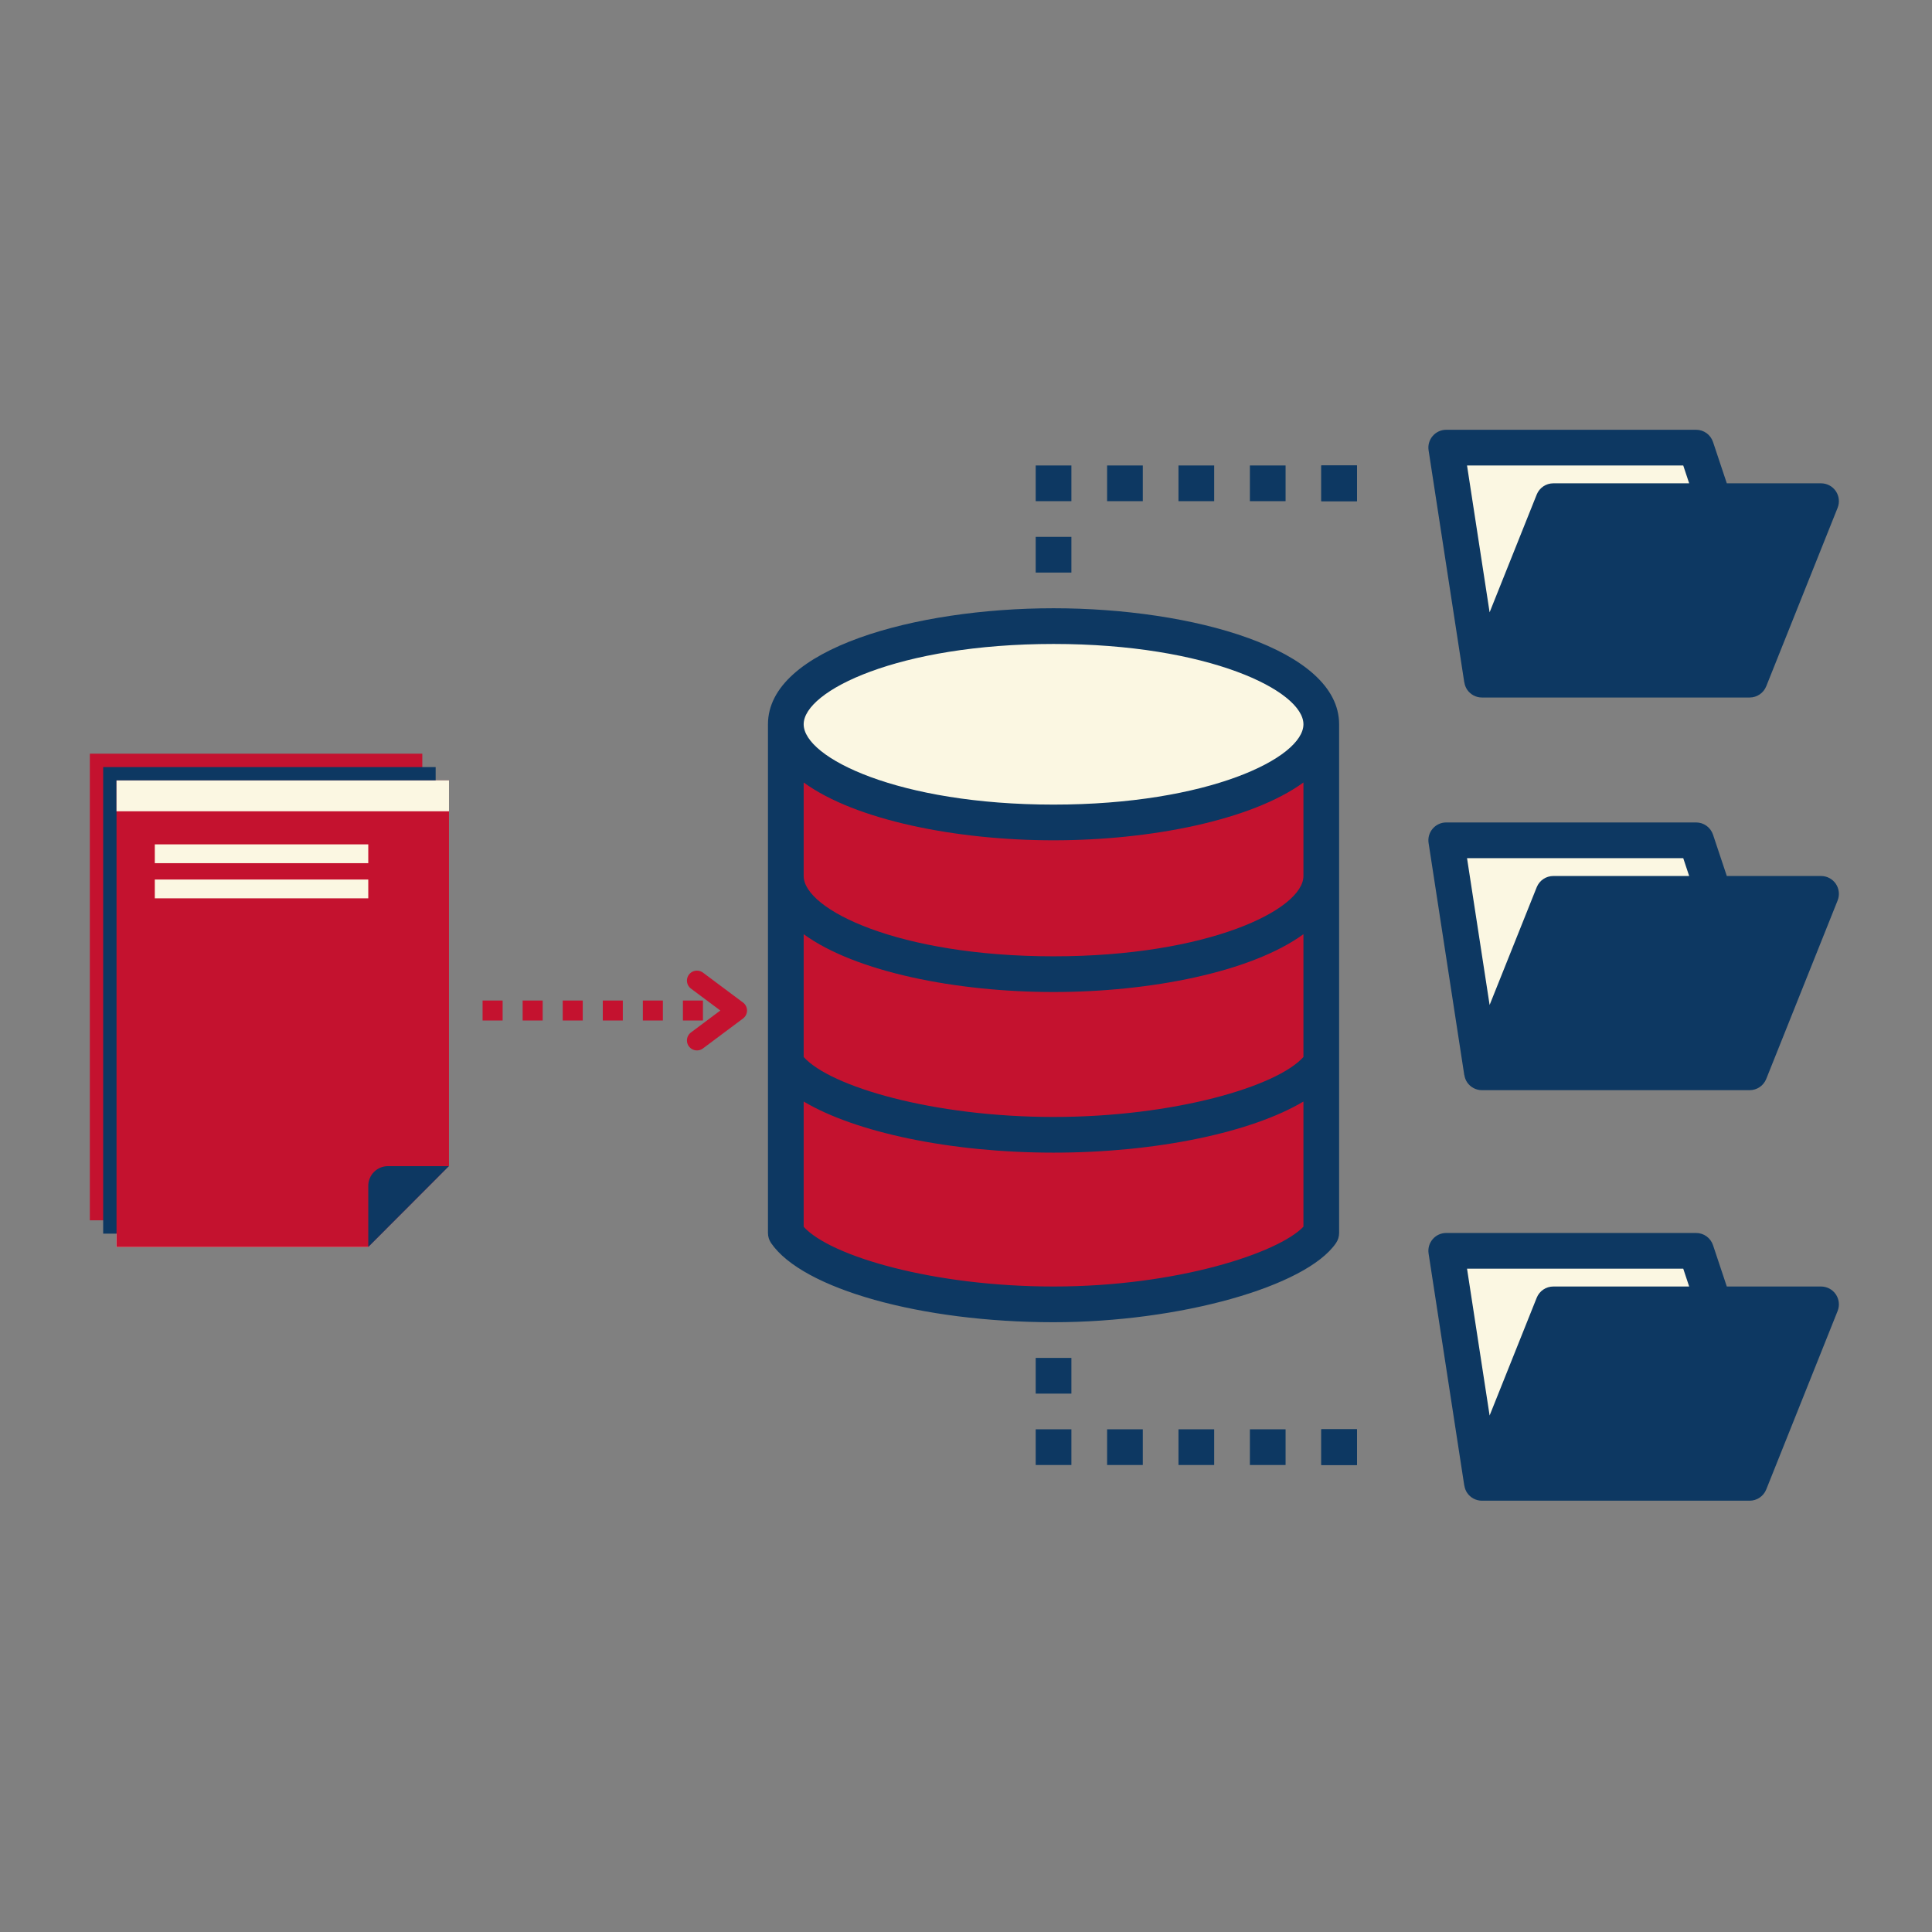 <svg xmlns="http://www.w3.org/2000/svg" xmlns:xlink="http://www.w3.org/1999/xlink" width="500" viewBox="0 0 375 375" height="500" preserveAspectRatio="xMidYMid meet"><rect x="0" y="0" width="375" height="375" fill="#808080" stroke="none"/><defs><clipPath id="3e05b1999c"><path d="M 277 83.246 L 357 83.246 L 357 136 L 277 136 Z M 277 83.246 " clip-rule="nonzero"></path></clipPath><clipPath id="5bb01042fb"><path d="M 277 239 L 357 239 L 357 291.457 L 277 291.457 Z M 277 239 " clip-rule="nonzero"></path></clipPath><clipPath id="10b9af0385"><path d="M 149.062 118 L 260 118 L 260 257 L 149.062 257 Z M 149.062 118 " clip-rule="nonzero"></path></clipPath><clipPath id="59655d4737"><path d="M 22 151 L 87.156 151 L 87.156 242.109 L 22 242.109 Z M 22 151 " clip-rule="nonzero"></path></clipPath><clipPath id="e46145309e"><path d="M 17.43 146.234 L 82 146.234 L 82 237 L 17.43 237 Z M 17.43 146.234 " clip-rule="nonzero"></path></clipPath><clipPath id="72295cdc72"><path d="M 22 151 L 87.156 151 L 87.156 242.109 L 22 242.109 Z M 22 151 " clip-rule="nonzero"></path></clipPath><clipPath id="32bde70024"><path d="M 22 151 L 87.156 151 L 87.156 158 L 22 158 Z M 22 151 " clip-rule="nonzero"></path></clipPath><clipPath id="8b344200cb"><path d="M 71 226 L 87.156 226 L 87.156 242.109 L 71 242.109 Z M 71 226 " clip-rule="nonzero"></path></clipPath></defs><path fill="#c4122f" d="M 204.492 121.527 C 175.793 121.527 152.527 130.059 152.527 140.582 L 152.527 239.32 C 157.609 246.758 179.602 253.176 204.492 253.176 C 229.055 253.176 251.707 246.277 256.461 239.32 L 256.461 140.582 C 256.461 130.059 233.191 121.527 204.492 121.527 Z M 204.492 121.527 " fill-opacity="1" fill-rule="nonzero"></path><path fill="#fbf7e2" d="M 256.461 140.582 C 256.461 141.207 256.375 141.828 256.211 142.449 C 256.043 143.07 255.793 143.688 255.461 144.301 C 255.129 144.91 254.715 145.516 254.223 146.113 C 253.727 146.711 253.156 147.297 252.504 147.875 C 251.852 148.449 251.125 149.016 250.324 149.566 C 249.52 150.113 248.648 150.648 247.703 151.168 C 246.754 151.688 245.742 152.188 244.664 152.672 C 243.582 153.152 242.441 153.613 241.238 154.055 C 240.035 154.496 238.777 154.914 237.461 155.312 C 236.145 155.707 234.777 156.078 233.363 156.426 C 231.949 156.773 230.492 157.094 228.988 157.387 C 227.488 157.68 225.953 157.949 224.379 158.188 C 222.809 158.426 221.207 158.637 219.578 158.816 C 217.949 158.996 216.301 159.148 214.633 159.27 C 212.961 159.391 211.281 159.484 209.586 159.547 C 207.895 159.605 206.195 159.637 204.492 159.637 C 202.793 159.637 201.094 159.605 199.398 159.547 C 197.707 159.484 196.023 159.391 194.355 159.27 C 192.688 159.148 191.035 158.996 189.406 158.816 C 187.781 158.637 186.18 158.426 184.605 158.188 C 183.035 157.949 181.496 157.68 179.996 157.387 C 178.496 157.094 177.039 156.773 175.621 156.426 C 174.207 156.078 172.84 155.707 171.527 155.312 C 170.211 154.914 168.949 154.496 167.746 154.055 C 166.543 153.613 165.402 153.152 164.324 152.672 C 163.242 152.188 162.23 151.688 161.285 151.168 C 160.34 150.648 159.465 150.113 158.664 149.566 C 157.859 149.016 157.133 148.449 156.484 147.875 C 155.832 147.297 155.258 146.711 154.766 146.113 C 154.27 145.516 153.855 144.91 153.523 144.301 C 153.191 143.688 152.945 143.07 152.777 142.449 C 152.609 141.828 152.527 141.207 152.527 140.582 C 152.527 139.957 152.609 139.336 152.777 138.715 C 152.945 138.094 153.191 137.477 153.523 136.867 C 153.855 136.254 154.27 135.648 154.766 135.051 C 155.258 134.453 155.832 133.867 156.484 133.289 C 157.133 132.715 157.859 132.152 158.664 131.602 C 159.465 131.051 160.34 130.516 161.285 129.996 C 162.23 129.477 163.242 128.977 164.324 128.496 C 165.402 128.012 166.543 127.551 167.746 127.109 C 168.949 126.668 170.211 126.25 171.527 125.852 C 172.84 125.457 174.207 125.086 175.621 124.738 C 177.039 124.395 178.496 124.074 179.996 123.777 C 181.496 123.484 183.035 123.219 184.605 122.98 C 186.18 122.738 187.781 122.531 189.406 122.348 C 191.035 122.168 192.688 122.016 194.355 121.895 C 196.023 121.773 197.707 121.68 199.398 121.621 C 201.094 121.559 202.793 121.527 204.492 121.527 C 206.195 121.527 207.895 121.559 209.586 121.621 C 211.281 121.68 212.961 121.773 214.633 121.895 C 216.301 122.016 217.949 122.168 219.578 122.348 C 221.207 122.531 222.809 122.738 224.379 122.98 C 225.953 123.219 227.488 123.484 228.988 123.777 C 230.492 124.074 231.949 124.395 233.363 124.738 C 234.777 125.086 236.145 125.457 237.461 125.852 C 238.777 126.25 240.035 126.668 241.238 127.109 C 242.441 127.551 243.582 128.012 244.664 128.496 C 245.742 128.977 246.754 129.477 247.703 129.996 C 248.648 130.516 249.52 131.051 250.324 131.602 C 251.125 132.152 251.852 132.715 252.504 133.289 C 253.156 133.867 253.727 134.453 254.223 135.051 C 254.715 135.648 255.129 136.254 255.461 136.867 C 255.793 137.477 256.043 138.094 256.211 138.715 C 256.375 139.336 256.461 139.957 256.461 140.582 Z M 256.461 140.582 " fill-opacity="1" fill-rule="nonzero"></path><path fill="#fbf7e2" d="M 332.676 97.277 L 329.211 86.883 L 280.711 86.883 L 287.641 131.922 L 301.496 97.277 Z M 332.676 97.277 " fill-opacity="1" fill-rule="nonzero"></path><path fill="#0d3862" d="M 301.496 97.277 L 353.465 97.277 L 339.605 131.922 L 287.641 131.922 Z M 301.496 97.277 " fill-opacity="1" fill-rule="nonzero"></path><path fill="#fbf7e2" d="M 332.676 173.496 L 329.211 163.102 L 280.711 163.102 L 287.641 208.141 L 301.496 173.496 Z M 332.676 173.496 " fill-opacity="1" fill-rule="nonzero"></path><path fill="#0d3862" d="M 301.496 173.496 L 353.465 173.496 L 339.605 208.141 L 287.641 208.141 Z M 301.496 173.496 " fill-opacity="1" fill-rule="nonzero"></path><path fill="#fbf7e2" d="M 332.676 253.176 L 329.211 242.781 L 280.711 242.781 L 287.641 287.82 L 301.496 253.176 Z M 332.676 253.176 " fill-opacity="1" fill-rule="nonzero"></path><path fill="#0d3862" d="M 301.496 253.176 L 353.465 253.176 L 339.605 287.82 L 287.641 287.82 Z M 301.496 253.176 " fill-opacity="1" fill-rule="nonzero"></path><g clip-path="url(#3e05b1999c)"><path fill="#0d3862" d="M 356.332 95.332 C 355.688 94.383 354.613 93.812 353.465 93.812 L 335.172 93.812 L 332.496 85.789 C 332.023 84.371 330.707 83.418 329.211 83.418 L 280.711 83.418 C 279.699 83.418 278.738 83.859 278.082 84.629 C 277.422 85.398 277.133 86.414 277.289 87.41 L 284.215 132.449 L 284.23 132.445 C 284.305 132.945 284.48 133.434 284.77 133.863 C 285.414 134.812 286.488 135.387 287.641 135.387 L 339.605 135.387 C 341.023 135.387 342.293 134.523 342.824 133.211 L 356.68 98.566 C 357.109 97.496 356.977 96.285 356.332 95.332 Z M 326.715 90.348 L 327.867 93.812 L 301.496 93.812 C 300.078 93.812 298.809 94.676 298.277 95.988 L 289.133 118.852 L 284.75 90.348 Z M 337.262 128.457 L 292.758 128.457 L 303.844 100.742 L 348.348 100.742 Z M 337.262 128.457 " fill-opacity="1" fill-rule="nonzero"></path></g><path fill="#0d3862" d="M 356.332 171.551 C 355.688 170.602 354.613 170.031 353.465 170.031 L 335.172 170.031 L 332.496 162.008 C 332.023 160.59 330.707 159.637 329.211 159.637 L 280.711 159.637 C 279.699 159.637 278.738 160.078 278.082 160.848 C 277.422 161.613 277.133 162.629 277.289 163.629 L 284.215 208.664 L 284.23 208.66 C 284.305 209.16 284.48 209.648 284.77 210.078 C 285.414 211.031 286.488 211.602 287.641 211.602 L 339.605 211.602 C 341.023 211.602 342.293 210.742 342.824 209.426 L 356.68 174.785 C 357.109 173.711 356.977 172.504 356.332 171.551 Z M 326.715 166.566 L 327.867 170.031 L 301.496 170.031 C 300.078 170.031 298.809 170.895 298.277 172.207 L 289.133 195.066 L 284.75 166.566 Z M 337.262 204.676 L 292.758 204.676 L 303.844 176.961 L 348.348 176.961 Z M 337.262 204.676 " fill-opacity="1" fill-rule="nonzero"></path><g clip-path="url(#5bb01042fb)"><path fill="#0d3862" d="M 356.332 251.234 C 355.688 250.285 354.613 249.711 353.465 249.711 L 335.172 249.711 L 332.496 241.688 C 332.023 240.27 330.707 239.32 329.211 239.32 L 280.711 239.32 C 279.699 239.32 278.738 239.758 278.082 240.527 C 277.422 241.297 277.133 242.312 277.289 243.309 L 284.215 288.348 L 284.23 288.344 C 284.305 288.844 284.48 289.332 284.77 289.762 C 285.414 290.715 286.488 291.285 287.641 291.285 L 339.605 291.285 C 341.023 291.285 342.293 290.422 342.824 289.109 L 356.68 254.465 C 357.109 253.395 356.977 252.184 356.332 251.234 Z M 326.715 246.246 L 327.867 249.711 L 301.496 249.711 C 300.078 249.711 298.809 250.574 298.277 251.887 L 289.133 274.75 L 284.75 246.246 Z M 337.262 284.355 L 292.758 284.355 L 303.844 256.641 L 348.348 256.641 Z M 337.262 284.355 " fill-opacity="1" fill-rule="nonzero"></path></g><path fill="#0d3862" d="M 201.027 104.207 L 207.957 104.207 L 207.957 111.137 L 201.027 111.137 Z M 201.027 104.207 " fill-opacity="1" fill-rule="nonzero"></path><path fill="#0d3862" d="M 201.027 90.348 L 207.957 90.348 L 207.957 97.277 L 201.027 97.277 Z M 201.027 90.348 " fill-opacity="1" fill-rule="nonzero"></path><path fill="#0d3862" d="M 214.887 90.348 L 221.816 90.348 L 221.816 97.277 L 214.887 97.277 Z M 214.887 90.348 " fill-opacity="1" fill-rule="nonzero"></path><path fill="#0d3862" d="M 228.742 90.348 L 235.672 90.348 L 235.672 97.277 L 228.742 97.277 Z M 228.742 90.348 " fill-opacity="1" fill-rule="nonzero"></path><path fill="#0d3862" d="M 242.602 90.348 L 249.531 90.348 L 249.531 97.277 L 242.602 97.277 Z M 242.602 90.348 " fill-opacity="1" fill-rule="nonzero"></path><path fill="#0d3862" d="M 256.461 90.348 L 263.387 90.348 L 263.387 97.277 L 256.461 97.277 Z M 256.461 90.348 " fill-opacity="1" fill-rule="nonzero"></path><path fill="#0d3862" d="M 256.461 90.348 L 263.387 90.348 L 263.387 97.277 L 256.461 97.277 Z M 256.461 90.348 " fill-opacity="1" fill-rule="nonzero"></path><path fill="#0d3862" d="M 201.027 263.57 L 207.957 263.57 L 207.957 270.5 L 201.027 270.5 Z M 201.027 263.57 " fill-opacity="1" fill-rule="nonzero"></path><path fill="#0d3862" d="M 201.027 277.426 L 207.957 277.426 L 207.957 284.355 L 201.027 284.355 Z M 201.027 277.426 " fill-opacity="1" fill-rule="nonzero"></path><path fill="#0d3862" d="M 214.887 277.426 L 221.816 277.426 L 221.816 284.355 L 214.887 284.355 Z M 214.887 277.426 " fill-opacity="1" fill-rule="nonzero"></path><path fill="#0d3862" d="M 228.742 277.426 L 235.672 277.426 L 235.672 284.355 L 228.742 284.355 Z M 228.742 277.426 " fill-opacity="1" fill-rule="nonzero"></path><path fill="#0d3862" d="M 242.602 277.426 L 249.531 277.426 L 249.531 284.355 L 242.602 284.355 Z M 242.602 277.426 " fill-opacity="1" fill-rule="nonzero"></path><path fill="#0d3862" d="M 256.461 277.426 L 263.387 277.426 L 263.387 284.355 L 256.461 284.355 Z M 256.461 277.426 " fill-opacity="1" fill-rule="nonzero"></path><path fill="#0d3862" d="M 256.461 277.426 L 263.387 277.426 L 263.387 284.355 L 256.461 284.355 Z M 256.461 277.426 " fill-opacity="1" fill-rule="nonzero"></path><g clip-path="url(#10b9af0385)"><path fill="#0d3862" d="M 204.492 118.062 C 177.621 118.062 149.062 125.957 149.062 140.582 L 149.062 239.32 C 149.062 240.016 149.273 240.699 149.664 241.273 C 155.754 250.176 178.809 256.641 204.492 256.641 C 228.938 256.641 253.531 249.746 259.32 241.273 C 259.711 240.699 259.922 240.016 259.922 239.32 L 259.922 140.582 C 259.922 125.957 231.367 118.062 204.492 118.062 Z M 204.492 124.992 C 234.543 124.992 252.996 134.074 252.996 140.582 C 252.996 147.094 234.543 156.172 204.492 156.172 C 174.441 156.172 155.992 147.094 155.992 140.582 C 155.992 134.074 174.441 124.992 204.492 124.992 Z M 252.996 205.16 C 247.844 210.91 227.863 216.801 204.492 216.801 C 181.121 216.801 161.145 210.91 155.992 205.16 L 155.992 181.328 C 166.078 188.668 185.68 192.551 204.492 192.551 C 223.305 192.551 242.906 188.668 252.996 181.328 Z M 204.492 249.711 C 181.191 249.711 161.215 243.855 155.992 238.121 L 155.992 213.805 C 166.012 219.773 184.43 223.727 204.492 223.727 C 224.555 223.727 242.977 219.773 252.996 213.805 L 252.996 238.098 C 248.16 243.18 228.516 249.711 204.492 249.711 Z M 204.492 185.621 C 174.441 185.621 155.992 176.539 155.992 170.031 L 155.992 151.879 C 166.078 159.223 185.68 163.102 204.492 163.102 C 223.305 163.102 242.906 159.223 252.996 151.879 L 252.996 170.031 C 252.996 176.539 234.543 185.621 204.492 185.621 Z M 204.492 185.621 " fill-opacity="1" fill-rule="nonzero"></path></g><g clip-path="url(#59655d4737)"><path fill="#fbf7e2" d="M 71.48 242.047 L 22.617 242.047 L 22.617 151.484 L 87.148 151.484 L 87.148 226.348 Z M 71.48 242.047 " fill-opacity="1" fill-rule="nonzero"></path></g><g clip-path="url(#e46145309e)"><path fill="#c4122f" d="M 66.301 236.855 L 17.438 236.855 L 17.438 146.293 L 81.969 146.293 L 81.969 221.152 Z M 66.301 236.855 " fill-opacity="1" fill-rule="nonzero"></path></g><path fill="#0d3862" d="M 68.891 239.453 L 20.027 239.453 L 20.027 148.891 L 84.559 148.891 L 84.559 223.75 Z M 68.891 239.453 " fill-opacity="1" fill-rule="nonzero"></path><g clip-path="url(#72295cdc72)"><path fill="#c4122f" d="M 71.48 242.047 L 22.617 242.047 L 22.617 151.484 L 87.148 151.484 L 87.148 226.348 Z M 71.48 242.047 " fill-opacity="1" fill-rule="nonzero"></path></g><g clip-path="url(#32bde70024)"><path fill="#fbf7e2" d="M 22.617 151.484 L 87.148 151.484 L 87.148 157.469 L 22.617 157.469 Z M 22.617 151.484 " fill-opacity="1" fill-rule="nonzero"></path></g><g clip-path="url(#8b344200cb)"><path fill="#0d3862" d="M 71.48 242.047 L 71.48 230.168 C 71.48 229.664 71.578 229.176 71.773 228.707 C 71.965 228.238 72.242 227.824 72.602 227.465 C 72.957 227.109 73.371 226.832 73.84 226.637 C 74.305 226.445 74.793 226.348 75.297 226.348 L 87.148 226.348 Z M 71.48 242.047 " fill-opacity="1" fill-rule="nonzero"></path></g><path fill="#fbf7e2" d="M 30.047 163.891 L 71.48 163.891 L 71.48 167.543 L 30.047 167.543 Z M 30.047 163.891 " fill-opacity="1" fill-rule="nonzero"></path><path fill="#fbf7e2" d="M 30.047 170.715 L 71.48 170.715 L 71.48 174.363 L 30.047 174.363 Z M 30.047 170.715 " fill-opacity="1" fill-rule="nonzero"></path><path fill="#c4122f" d="M 93.668 194.203 L 97.559 194.203 L 97.559 198.078 L 93.668 198.078 M 101.445 194.203 L 105.332 194.203 L 105.332 198.078 L 101.445 198.078 M 109.223 194.203 L 113.109 194.203 L 113.109 198.078 L 109.223 198.078 M 117 194.203 L 120.887 194.203 L 120.887 198.078 L 117 198.078 M 124.777 194.203 L 128.664 194.203 L 128.664 198.078 L 124.777 198.078 M 132.555 194.203 L 136.441 194.203 L 136.441 198.078 L 132.555 198.078 M 140.332 194.203 L 143.062 194.203 L 143.062 198.078 L 140.332 198.078 " fill-opacity="1" fill-rule="nonzero"></path><path stroke-linecap="round" transform="matrix(0.972, 0, 0, 0.968, 93.668, 194.205)" fill="none" stroke-linejoin="round" d="M 42.809 -3.999 L 50.809 1.999 L 42.809 8.001 " stroke="#c4122f" stroke-width="4" stroke-opacity="1" stroke-miterlimit="4"></path></svg>